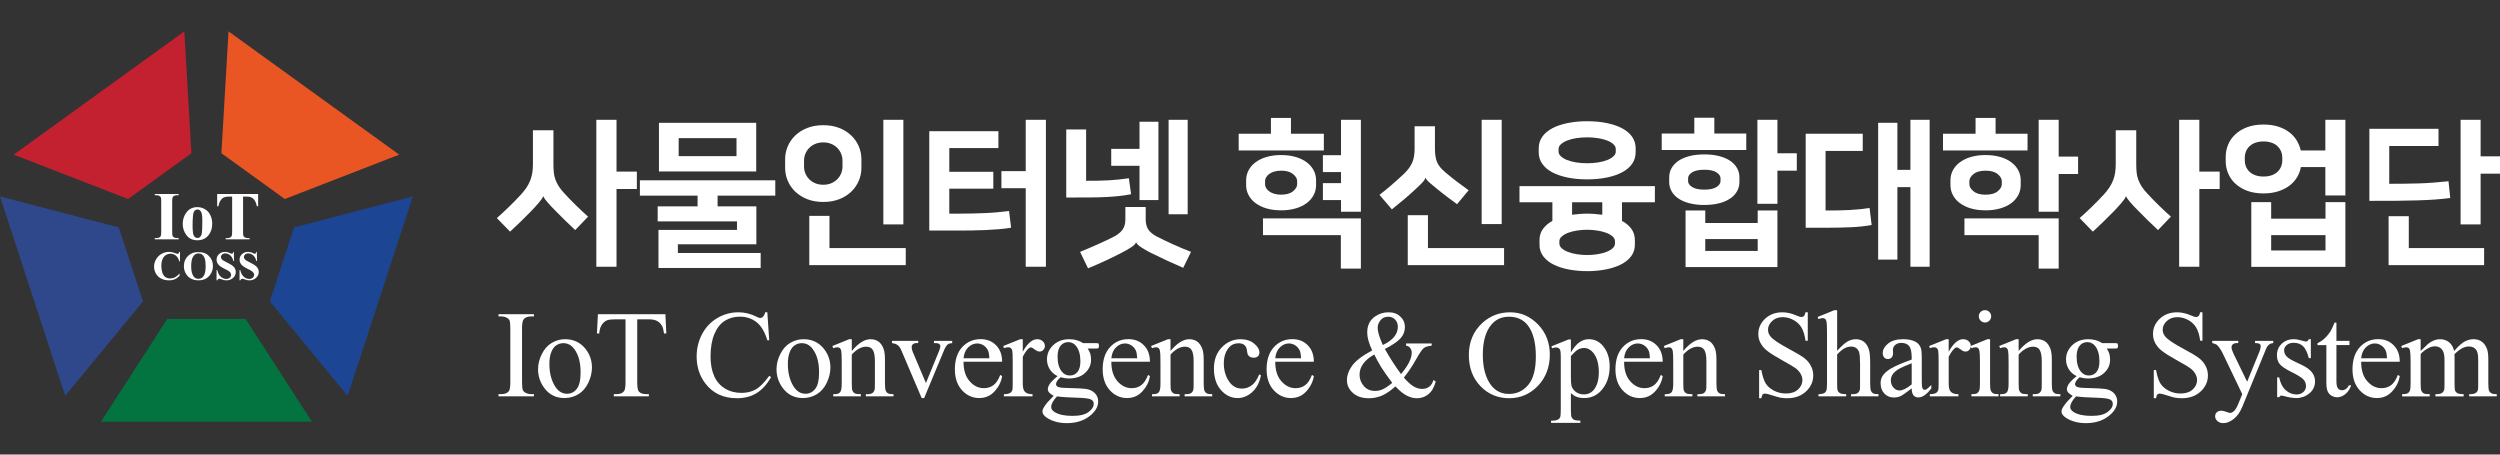 <svg width="330" height="60" viewBox="0 0 330 60" fill="none" xmlns="http://www.w3.org/2000/svg">
<rect x="0" y="0" width="330" height="60" fill="#333333" stroke="none"/>
<g clip-path="url(#clip0_743_2646)">
<path d="M70.478 52.023V52.32H65.802V52.023H66.189C66.64 52.023 66.968 51.893 67.172 51.632C67.3 51.461 67.364 51.05 67.364 50.4V43.391C67.364 42.842 67.329 42.479 67.259 42.302C67.191 42.155 67.075 42.034 66.93 41.959C66.704 41.834 66.448 41.768 66.189 41.768H65.803V41.472H70.48V41.768H70.084C69.638 41.768 69.314 41.899 69.111 42.16C68.976 42.331 68.909 42.741 68.909 43.392V50.4C68.909 50.95 68.944 51.313 69.015 51.488C69.084 51.638 69.203 51.759 69.351 51.832C69.582 51.96 69.826 52.023 70.084 52.023H70.478Z" fill="white"/>
<path d="M74.588 44.775C75.704 44.775 76.6 45.197 77.277 46.039C77.851 46.759 78.138 47.586 78.138 48.518C78.138 49.175 77.979 49.838 77.663 50.51C77.347 51.182 76.912 51.688 76.356 52.03C75.801 52.371 75.182 52.542 74.5 52.542C73.391 52.542 72.508 52.103 71.853 51.223C71.308 50.504 71.016 49.627 71.024 48.727C71.024 48.054 71.192 47.386 71.528 46.723C71.862 46.058 72.303 45.568 72.851 45.252C73.397 44.935 73.977 44.775 74.588 44.775ZM74.339 45.296C74.035 45.301 73.739 45.388 73.481 45.547C73.195 45.715 72.963 46.01 72.786 46.432C72.609 46.853 72.521 47.394 72.52 48.055C72.52 49.123 72.733 50.043 73.159 50.815C73.586 51.588 74.148 51.975 74.845 51.975C75.366 51.975 75.795 51.761 76.132 51.334C76.471 50.908 76.64 50.175 76.64 49.134C76.64 47.833 76.359 46.809 75.796 46.061C75.414 45.549 74.929 45.295 74.339 45.296Z" fill="white"/>
<path d="M87.833 41.472L87.954 44.015H87.649C87.59 43.567 87.509 43.248 87.407 43.056C87.259 42.767 87.028 42.529 86.742 42.371C86.465 42.225 86.102 42.151 85.652 42.151H84.114V50.439C84.114 51.105 84.186 51.521 84.331 51.687C84.534 51.911 84.848 52.023 85.273 52.022H85.651V52.319H81.025V52.022H81.41C81.872 52.022 82.199 51.884 82.392 51.607C82.51 51.436 82.569 51.047 82.569 50.439V42.151H81.258C80.748 42.151 80.385 42.189 80.17 42.264C79.893 42.364 79.654 42.558 79.454 42.847C79.255 43.135 79.137 43.523 79.101 44.014H78.795L78.924 41.471L87.833 41.472Z" fill="white"/>
<path d="M101.287 41.223L101.537 44.911H101.287C100.955 43.806 100.48 43.012 99.863 42.526C99.245 42.041 98.504 41.798 97.641 41.798C96.916 41.798 96.262 41.981 95.677 42.346C95.092 42.712 94.632 43.295 94.296 44.094C93.96 44.894 93.792 45.889 93.792 47.078C93.792 48.059 93.951 48.91 94.267 49.63C94.556 50.317 95.056 50.897 95.696 51.285C96.332 51.67 97.057 51.862 97.873 51.861C98.581 51.861 99.206 51.711 99.747 51.411C100.289 51.109 100.885 50.511 101.534 49.614L101.784 49.773C101.238 50.739 100.599 51.446 99.868 51.893C99.138 52.341 98.271 52.566 97.269 52.566C95.461 52.566 94.061 51.899 93.067 50.565C92.328 49.574 91.958 48.407 91.957 47.062C91.957 45.981 92.201 44.986 92.688 44.079C93.147 43.202 93.846 42.471 94.705 41.971C95.554 41.473 96.523 41.214 97.51 41.223C98.299 41.223 99.076 41.415 99.843 41.798C100.07 41.915 100.23 41.973 100.325 41.973C100.47 41.973 100.596 41.923 100.704 41.823C100.856 41.654 100.96 41.446 101.002 41.223H101.287Z" fill="white"/>
<path d="M106.065 44.775C107.181 44.775 108.077 45.197 108.752 46.039C109.327 46.759 109.614 47.586 109.613 48.518C109.613 49.175 109.455 49.838 109.139 50.51C108.823 51.182 108.387 51.688 107.832 52.03C107.278 52.371 106.659 52.542 105.977 52.542C104.868 52.542 103.985 52.103 103.33 51.223C102.784 50.504 102.492 49.627 102.499 48.727C102.499 48.054 102.667 47.386 103.003 46.723C103.339 46.058 103.78 45.568 104.327 45.252C104.874 44.935 105.453 44.775 106.065 44.775ZM105.816 45.296C105.512 45.301 105.216 45.388 104.958 45.547C104.671 45.715 104.439 46.01 104.261 46.432C104.085 46.853 103.997 47.394 103.997 48.055C103.997 49.123 104.21 50.043 104.636 50.815C105.062 51.588 105.624 51.975 106.322 51.975C106.842 51.975 107.271 51.761 107.609 51.334C107.948 50.908 108.117 50.175 108.117 49.134C108.117 47.833 107.836 46.809 107.273 46.061C106.891 45.549 106.405 45.295 105.816 45.296Z" fill="white"/>
<path d="M112.438 46.328C113.302 45.294 114.126 44.777 114.908 44.777C115.312 44.777 115.657 44.877 115.946 45.077C116.236 45.276 116.467 45.605 116.639 46.065C116.757 46.385 116.815 46.875 116.815 47.535V50.663C116.815 51.126 116.853 51.441 116.929 51.608C116.987 51.742 117.082 51.846 117.214 51.92C117.346 51.995 117.589 52.032 117.942 52.032V52.32H114.296V52.032H114.448C114.792 52.032 115.032 51.98 115.169 51.876C115.314 51.759 115.414 51.596 115.454 51.416C115.476 51.336 115.487 51.085 115.487 50.665V47.665C115.487 46.998 115.399 46.514 115.225 46.214C115.05 45.912 114.756 45.761 114.344 45.761C113.705 45.761 113.069 46.108 112.436 46.801V50.665C112.436 51.16 112.466 51.466 112.525 51.584C112.6 51.74 112.704 51.853 112.836 51.925C112.967 51.997 113.234 52.033 113.636 52.032V52.32H109.991V52.032H110.151C110.528 52.032 110.781 51.938 110.911 51.748C111.043 51.559 111.109 51.198 111.108 50.665V47.946C111.108 47.065 111.088 46.529 111.049 46.337C111.008 46.145 110.947 46.014 110.863 45.945C110.768 45.872 110.65 45.836 110.531 45.841C110.379 45.841 110.2 45.881 109.991 45.962L109.87 45.674L112.091 44.777H112.436V46.329L112.438 46.328Z" fill="white"/>
<path d="M117.741 44.991H121.208V45.287H120.983C120.773 45.287 120.614 45.338 120.504 45.439C120.448 45.491 120.405 45.555 120.376 45.625C120.348 45.696 120.336 45.772 120.34 45.848C120.34 46.034 120.396 46.255 120.509 46.511L122.223 50.56L123.945 46.359C124.068 46.061 124.13 45.834 124.129 45.68C124.131 45.613 124.109 45.548 124.066 45.496C124.01 45.418 123.93 45.361 123.839 45.332C123.748 45.303 123.563 45.288 123.284 45.288V44.992H125.69V45.288C125.411 45.31 125.218 45.366 125.111 45.456C124.922 45.616 124.753 45.883 124.604 46.257L121.988 52.544H121.659L119.026 46.361C118.909 46.073 118.796 45.866 118.69 45.741C118.574 45.611 118.435 45.504 118.279 45.425C118.188 45.377 118.008 45.332 117.739 45.29L117.741 44.991Z" fill="white"/>
<path d="M127.186 47.751C127.18 48.84 127.446 49.693 127.984 50.311C128.52 50.93 129.15 51.239 129.875 51.239C130.357 51.239 130.777 51.107 131.134 50.844C131.491 50.578 131.79 50.126 132.031 49.486L132.281 49.647C132.167 50.377 131.84 51.043 131.299 51.643C130.757 52.243 130.078 52.542 129.263 52.542C128.378 52.542 127.62 52.2 126.989 51.514C126.359 50.829 126.044 49.907 126.044 48.75C126.044 47.498 126.367 46.52 127.013 45.817C127.66 45.117 128.472 44.767 129.447 44.767C130.274 44.767 130.953 45.038 131.484 45.58C132.015 46.12 132.281 46.844 132.281 47.75L127.186 47.751ZM127.186 47.288H130.598C130.572 46.818 130.516 46.487 130.429 46.295C130.305 46.007 130.096 45.761 129.83 45.591C129.584 45.427 129.294 45.338 128.997 45.336C128.552 45.336 128.154 45.508 127.802 45.851C127.451 46.196 127.246 46.674 127.187 47.287L127.186 47.288Z" fill="white"/>
<path d="M135.006 44.775V46.423C135.624 45.325 136.257 44.775 136.906 44.775C137.201 44.775 137.445 44.865 137.638 45.043C137.728 45.12 137.8 45.215 137.85 45.322C137.9 45.428 137.927 45.544 137.928 45.662C137.93 45.859 137.855 46.049 137.717 46.191C137.654 46.26 137.577 46.314 137.492 46.352C137.406 46.389 137.313 46.407 137.22 46.407C137.027 46.407 136.821 46.314 136.587 46.131C136.354 45.946 136.181 45.854 136.067 45.854C135.971 45.854 135.866 45.907 135.754 46.014C135.512 46.233 135.263 46.593 135.006 47.095V50.606C135.006 51.012 135.057 51.319 135.159 51.526C135.24 51.682 135.37 51.808 135.529 51.886C135.706 51.983 135.96 52.031 136.293 52.031V52.319H132.518V52.031C132.894 52.031 133.173 51.972 133.355 51.856C133.497 51.759 133.598 51.613 133.637 51.447C133.664 51.356 133.678 51.097 133.678 50.671V47.83C133.678 46.977 133.66 46.469 133.625 46.306C133.605 46.169 133.537 46.042 133.432 45.95C133.332 45.873 133.209 45.834 133.083 45.837C132.917 45.837 132.729 45.878 132.519 45.959L132.438 45.671L134.668 44.775H135.006Z" fill="white"/>
<path d="M139.601 49.648C139.173 49.449 138.812 49.131 138.563 48.732C138.322 48.341 138.197 47.89 138.202 47.431C138.202 46.708 138.476 46.084 139.026 45.561C139.576 45.038 140.28 44.777 141.139 44.777C141.842 44.777 142.451 44.948 142.966 45.29H144.527C144.759 45.29 144.893 45.296 144.93 45.309C144.968 45.322 144.994 45.344 145.01 45.376C145.042 45.424 145.058 45.509 145.058 45.633C145.058 45.771 145.044 45.867 145.018 45.92C144.998 45.95 144.968 45.972 144.933 45.983C144.892 45.999 144.757 46.008 144.527 46.008H143.569C143.869 46.392 144.019 46.883 144.019 47.479C144.019 48.163 143.756 48.746 143.23 49.23C142.704 49.716 141.998 49.959 141.113 49.958C140.749 49.958 140.376 49.905 139.994 49.798C139.758 50.001 139.599 50.178 139.516 50.331C139.445 50.449 139.402 50.582 139.392 50.719C139.392 50.81 139.436 50.898 139.524 50.983C139.612 51.069 139.785 51.131 140.043 51.167C140.193 51.188 140.568 51.206 141.17 51.223C142.275 51.248 142.992 51.285 143.319 51.336C143.818 51.405 144.215 51.588 144.513 51.886C144.811 52.185 144.96 52.554 144.96 52.991C144.96 53.593 144.676 54.159 144.107 54.687C143.27 55.465 142.178 55.854 140.831 55.854C139.795 55.854 138.921 55.622 138.208 55.158C137.806 54.892 137.605 54.614 137.605 54.327C137.605 54.194 137.635 54.062 137.694 53.943C137.784 53.746 137.972 53.471 138.257 53.117C138.295 53.07 138.568 52.782 139.078 52.254C138.799 52.09 138.602 51.941 138.487 51.81C138.375 51.689 138.313 51.531 138.314 51.367C138.314 51.18 138.39 50.961 138.543 50.71C138.696 50.46 139.049 50.105 139.602 49.647L139.601 49.648ZM139.521 52.32C139.299 52.548 139.107 52.803 138.949 53.079C138.821 53.313 138.756 53.529 138.756 53.727C138.756 53.983 138.912 54.208 139.223 54.4C139.76 54.731 140.535 54.896 141.548 54.896C142.563 54.896 143.227 54.727 143.685 54.388C144.144 54.049 144.373 53.688 144.373 53.303C144.373 53.026 144.237 52.828 143.963 52.712C143.684 52.595 143.131 52.526 142.305 52.504C141.098 52.472 140.17 52.411 139.52 52.321L139.521 52.32ZM141.001 45.16C140.81 45.158 140.62 45.199 140.447 45.281C140.274 45.363 140.122 45.483 140.003 45.631C139.734 45.947 139.6 46.429 139.601 47.079C139.601 47.922 139.783 48.575 140.148 49.039C140.427 49.391 140.781 49.567 141.21 49.567C141.639 49.567 141.953 49.415 142.216 49.111C142.479 48.808 142.611 48.331 142.611 47.68C142.611 46.831 142.426 46.167 142.055 45.688C141.935 45.522 141.777 45.387 141.594 45.295C141.41 45.203 141.207 45.157 141.001 45.16Z" fill="white"/>
<path d="M146.698 47.751C146.692 48.84 146.958 49.693 147.495 50.311C148.032 50.93 148.662 51.239 149.385 51.239C149.869 51.239 150.289 51.107 150.646 50.844C151.003 50.578 151.302 50.126 151.542 49.486L151.792 49.647C151.679 50.377 151.352 51.043 150.81 51.643C150.269 52.243 149.59 52.542 148.774 52.542C147.889 52.542 147.132 52.2 146.501 51.514C145.871 50.829 145.556 49.907 145.555 48.75C145.555 47.498 145.878 46.52 146.525 45.817C147.171 45.117 147.983 44.767 148.959 44.767C149.785 44.767 150.464 45.038 150.995 45.58C151.526 46.12 151.792 46.844 151.792 47.75L146.698 47.751ZM146.698 47.288H150.11C150.083 46.818 150.027 46.487 149.941 46.295C149.816 46.007 149.607 45.762 149.341 45.591C149.095 45.427 148.806 45.338 148.509 45.336C148.063 45.336 147.665 45.508 147.314 45.851C146.962 46.196 146.757 46.674 146.699 47.287L146.698 47.288Z" fill="white"/>
<path d="M154.511 46.328C155.374 45.294 156.197 44.777 156.981 44.777C157.384 44.777 157.73 44.877 158.019 45.077C158.309 45.276 158.54 45.605 158.711 46.065C158.829 46.385 158.888 46.875 158.888 47.535V50.663C158.888 51.126 158.926 51.441 159.001 51.608C159.059 51.74 159.159 51.85 159.286 51.92C159.419 51.995 159.662 52.032 160.015 52.032V52.32H156.369V52.032H156.522C156.865 52.032 157.105 51.98 157.241 51.876C157.386 51.759 157.487 51.597 157.528 51.416C157.549 51.336 157.559 51.085 157.559 50.665V47.665C157.559 46.998 157.472 46.514 157.298 46.214C157.123 45.912 156.829 45.761 156.417 45.761C155.778 45.761 155.142 46.108 154.51 46.801V50.665C154.51 51.16 154.539 51.466 154.598 51.584C154.674 51.74 154.777 51.853 154.908 51.925C155.04 51.997 155.307 52.033 155.71 52.032V52.32H152.063V52.032H152.225C152.6 52.032 152.854 51.938 152.985 51.748C153.116 51.559 153.181 51.198 153.181 50.665V47.946C153.181 47.065 153.161 46.529 153.121 46.337C153.081 46.145 153.019 46.014 152.937 45.945C152.842 45.872 152.723 45.835 152.603 45.841C152.417 45.848 152.234 45.889 152.063 45.962L151.942 45.674L154.165 44.777H154.51V46.329L154.511 46.328Z" fill="white"/>
<path d="M166.452 49.535C166.253 50.5 165.864 51.243 165.285 51.763C164.706 52.284 164.065 52.544 163.362 52.544C162.526 52.544 161.796 52.195 161.174 51.497C160.552 50.797 160.24 49.853 160.24 48.665C160.24 47.475 160.584 46.576 161.274 45.856C161.963 45.137 162.791 44.777 163.757 44.777C164.481 44.777 165.076 44.967 165.543 45.349C166.01 45.73 166.243 46.126 166.243 46.537C166.246 46.628 166.231 46.719 166.197 46.803C166.163 46.888 166.112 46.965 166.046 47.029C165.915 47.154 165.731 47.216 165.495 47.216C165.178 47.216 164.94 47.115 164.779 46.912C164.687 46.8 164.626 46.586 164.598 46.272C164.568 45.956 164.46 45.717 164.273 45.552C164.084 45.392 163.824 45.312 163.491 45.311C162.954 45.311 162.522 45.509 162.195 45.904C161.761 46.426 161.544 47.117 161.544 47.975C161.544 48.835 161.759 49.622 162.191 50.291C162.623 50.961 163.206 51.295 163.942 51.295C164.468 51.295 164.939 51.116 165.358 50.758C165.653 50.512 165.94 50.068 166.219 49.423L166.452 49.535Z" fill="white"/>
<path d="M168.334 47.751C168.328 48.84 168.593 49.693 169.13 50.311C169.667 50.93 170.298 51.239 171.021 51.239C171.504 51.239 171.924 51.107 172.282 50.844C172.638 50.578 172.937 50.126 173.178 49.486L173.427 49.647C173.315 50.377 172.987 51.043 172.445 51.643C171.904 52.243 171.226 52.542 170.41 52.542C169.525 52.542 168.767 52.2 168.137 51.514C167.507 50.829 167.191 49.907 167.19 48.75C167.19 47.498 167.514 46.52 168.161 45.817C168.807 45.117 169.619 44.767 170.595 44.767C171.421 44.767 172.1 45.038 172.631 45.58C173.162 46.12 173.427 46.844 173.427 47.75L168.334 47.751ZM168.334 47.288H171.746C171.719 46.818 171.663 46.487 171.577 46.295C171.452 46.007 171.244 45.762 170.978 45.591C170.732 45.427 170.442 45.338 170.145 45.336C169.699 45.336 169.301 45.508 168.95 45.851C168.598 46.196 168.393 46.674 168.335 47.287L168.334 47.288Z" fill="white"/>
<path d="M185.601 45.336H188.981V45.631C188.515 45.669 188.17 45.772 187.948 45.939C187.724 46.108 187.377 46.616 186.905 47.464C186.443 48.3 185.91 49.095 185.312 49.841C185.79 50.395 186.217 50.782 186.593 51.004C186.968 51.225 187.346 51.336 187.727 51.336C188.108 51.336 188.412 51.236 188.669 51.035C188.927 50.835 189.109 50.541 189.216 50.152L189.514 50.367C189.315 51.12 188.996 51.674 188.556 52.031C188.125 52.386 187.579 52.577 187.019 52.569C186.578 52.569 186.132 52.45 185.679 52.213C185.225 51.976 184.73 51.575 184.195 51.009C183.53 51.596 182.93 52.002 182.395 52.229C181.862 52.454 181.292 52.567 180.686 52.568C179.801 52.568 179.098 52.334 178.577 51.865C178.056 51.396 177.796 50.836 177.797 50.185C177.797 49.534 178.03 48.896 178.496 48.252C178.963 47.61 179.84 46.945 181.128 46.257C180.919 45.817 180.746 45.361 180.613 44.892C180.524 44.559 180.478 44.217 180.475 43.873C180.475 42.961 180.814 42.265 181.49 41.783C182.013 41.413 182.642 41.217 183.285 41.224C183.956 41.224 184.443 41.412 184.846 41.787C185.249 42.164 185.45 42.627 185.449 43.176C185.449 43.726 185.254 44.238 184.866 44.664C184.477 45.092 183.788 45.559 182.801 46.066C183.444 47.211 184.156 48.317 184.934 49.377C185.878 48.256 186.351 47.312 186.351 46.545C186.352 46.304 186.266 46.071 186.109 45.888C186.046 45.813 185.968 45.752 185.881 45.709C185.794 45.664 185.698 45.638 185.601 45.631V45.336ZM183.774 50.544C183.066 49.584 182.575 48.883 182.302 48.44C181.977 47.904 181.676 47.353 181.401 46.791C180.756 47.16 180.272 47.565 179.949 48.008C179.632 48.422 179.461 48.927 179.462 49.447C179.462 50.018 179.647 50.52 180.017 50.952C180.387 51.385 180.886 51.601 181.514 51.601C181.852 51.601 182.178 51.534 182.491 51.401C182.804 51.267 183.233 50.982 183.775 50.545L183.774 50.544ZM182.526 45.545C183.192 45.23 183.689 44.873 184.019 44.473C184.349 44.073 184.514 43.627 184.514 43.137C184.514 42.753 184.395 42.436 184.157 42.184C184.044 42.063 183.906 41.967 183.753 41.902C183.599 41.837 183.434 41.806 183.267 41.809C182.801 41.809 182.449 41.969 182.21 42.291C181.971 42.614 181.852 42.93 181.852 43.24C181.852 43.501 181.898 43.792 181.989 44.115C182.08 44.438 182.26 44.914 182.529 45.544L182.526 45.545Z" fill="white"/>
<path d="M199.336 41.223C200.753 41.223 201.98 41.757 203.018 42.826C204.056 43.895 204.576 45.23 204.576 46.829C204.576 48.429 204.053 49.844 203.006 50.932C201.96 52.021 200.694 52.565 199.207 52.566C197.721 52.566 196.443 52.036 195.421 50.974C194.398 49.913 193.887 48.54 193.887 46.854C193.887 45.169 194.478 43.727 195.658 42.639C196.682 41.695 197.908 41.223 199.336 41.223ZM199.183 41.807C198.207 41.807 197.423 42.167 196.833 42.886C196.098 43.782 195.731 45.094 195.731 46.822C195.731 48.551 196.11 49.957 196.873 50.91C197.458 51.636 198.23 51.998 199.191 51.998C200.216 51.998 201.062 51.601 201.73 50.807C202.398 50.013 202.732 48.759 202.732 47.047C202.732 45.191 202.364 43.807 201.629 42.895C201.039 42.17 200.223 41.807 199.182 41.807H199.183Z" fill="white"/>
<path d="M204.783 45.719L207.051 44.806H207.358V46.52C207.738 45.873 208.121 45.421 208.505 45.162C208.888 44.904 209.292 44.774 209.716 44.774C210.456 44.774 211.073 45.062 211.567 45.638C212.173 46.341 212.477 47.259 212.477 48.39C212.477 49.654 212.111 50.699 211.381 51.525C211.103 51.85 210.755 52.111 210.362 52.286C209.97 52.462 209.543 52.549 209.112 52.54C208.761 52.55 208.412 52.493 208.083 52.373C207.867 52.293 207.625 52.133 207.358 51.894V54.125C207.358 54.626 207.389 54.944 207.451 55.081C207.518 55.222 207.631 55.336 207.772 55.405C207.925 55.485 208.202 55.525 208.606 55.525V55.822H204.742V55.525H204.944C205.238 55.531 205.49 55.475 205.699 55.357C205.808 55.291 205.891 55.191 205.937 55.073C205.993 54.943 206.022 54.611 206.022 54.078V47.15C206.022 46.675 206.001 46.373 205.959 46.247C205.924 46.131 205.852 46.03 205.753 45.959C205.639 45.889 205.505 45.855 205.371 45.861C205.242 45.861 205.078 45.899 204.88 45.974L204.783 45.719ZM207.358 46.991V49.727C207.358 50.319 207.382 50.708 207.431 50.894C207.506 51.203 207.689 51.475 207.982 51.711C208.274 51.944 208.643 52.061 209.088 52.061C209.625 52.061 210.06 51.853 210.393 51.438C210.827 50.894 211.045 50.129 211.045 49.143C211.045 48.023 210.798 47.162 210.305 46.559C209.961 46.142 209.553 45.934 209.081 45.935C208.823 45.935 208.568 45.999 208.317 46.127C208.124 46.223 207.804 46.511 207.359 46.99L207.358 46.991Z" fill="white"/>
<path d="M214.383 47.751C214.377 48.84 214.642 49.693 215.179 50.311C215.716 50.93 216.346 51.239 217.07 51.239C217.553 51.239 217.973 51.107 218.329 50.844C218.686 50.578 218.985 50.126 219.227 49.486L219.476 49.647C219.364 50.377 219.036 51.043 218.494 51.643C217.953 52.243 217.275 52.542 216.459 52.542C215.574 52.542 214.816 52.2 214.185 51.514C213.554 50.829 213.239 49.907 213.239 48.75C213.239 47.498 213.562 46.52 214.209 45.817C214.856 45.117 215.667 44.767 216.644 44.767C217.47 44.767 218.148 45.038 218.68 45.58C219.211 46.12 219.476 46.844 219.476 47.75L214.383 47.751ZM214.383 47.288H217.795C217.768 46.818 217.711 46.487 217.626 46.295C217.5 46.007 217.292 45.762 217.026 45.591C216.779 45.427 216.49 45.338 216.193 45.336C215.747 45.336 215.349 45.508 214.999 45.851C214.648 46.196 214.442 46.675 214.383 47.288Z" fill="white"/>
<path d="M222.195 46.328C223.059 45.294 223.883 44.777 224.665 44.777C225.068 44.777 225.414 44.877 225.704 45.077C225.993 45.276 226.224 45.605 226.396 46.065C226.513 46.385 226.572 46.875 226.572 47.535V50.663C226.572 51.126 226.61 51.441 226.686 51.608C226.743 51.74 226.844 51.85 226.971 51.92C227.103 51.995 227.345 52.032 227.699 52.032V52.32H224.053V52.032H224.206C224.549 52.032 224.789 51.98 224.926 51.876C225.071 51.759 225.172 51.597 225.212 51.416C225.233 51.336 225.244 51.085 225.244 50.665V47.665C225.244 46.998 225.156 46.514 224.982 46.214C224.808 45.912 224.514 45.761 224.1 45.761C223.462 45.761 222.827 46.108 222.195 46.801V50.665C222.195 51.16 222.224 51.466 222.283 51.584C222.348 51.727 222.456 51.846 222.593 51.925C222.724 51.997 222.991 52.033 223.393 52.032V52.32H219.748V52.032H219.908C220.285 52.032 220.538 51.938 220.668 51.748C220.8 51.559 220.866 51.198 220.866 50.665V47.946C220.866 47.065 220.846 46.529 220.806 46.337C220.765 46.145 220.703 46.014 220.62 45.945C220.525 45.872 220.407 45.836 220.287 45.841C220.102 45.848 219.919 45.889 219.748 45.962L219.627 45.674L221.848 44.777H222.195V46.328Z" fill="white"/>
<path d="M238.626 41.223V44.975H238.328C238.231 44.257 238.058 43.683 237.809 43.255C237.555 42.825 237.185 42.473 236.741 42.24C236.279 41.989 235.802 41.864 235.309 41.864C234.75 41.864 234.289 42.034 233.925 42.372C233.56 42.711 233.377 43.096 233.377 43.528C233.377 43.858 233.492 44.16 233.722 44.431C234.055 44.832 234.847 45.365 236.097 46.031C237.116 46.575 237.813 46.992 238.186 47.282C238.559 47.574 238.846 47.917 239.047 48.31C239.248 48.706 239.349 49.12 239.349 49.551C239.349 50.372 239.029 51.08 238.387 51.676C237.745 52.269 236.921 52.566 235.913 52.566C235.614 52.568 235.314 52.544 235.019 52.494C234.852 52.467 234.508 52.37 233.986 52.202C233.462 52.035 233.131 51.95 232.991 51.95C232.933 51.946 232.874 51.955 232.819 51.976C232.765 51.997 232.715 52.029 232.674 52.07C232.596 52.151 232.539 52.316 232.501 52.566H232.203V48.847H232.501C232.64 49.625 232.828 50.208 233.064 50.595C233.3 50.983 233.661 51.304 234.147 51.558C234.633 51.816 235.165 51.944 235.744 51.943C236.416 51.943 236.945 51.767 237.334 51.415C237.723 51.063 237.917 50.647 237.917 50.167C237.917 49.9 237.843 49.631 237.695 49.359C237.524 49.059 237.289 48.799 237.007 48.598C236.797 48.438 236.226 48.098 235.293 47.579C234.36 47.059 233.696 46.645 233.301 46.335C232.935 46.058 232.63 45.709 232.404 45.311C232.199 44.932 232.094 44.508 232.099 44.079C232.099 43.3 232.399 42.63 233 42.067C233.601 41.504 234.365 41.223 235.293 41.224C235.873 41.224 236.487 41.365 237.136 41.648C237.437 41.781 237.649 41.848 237.771 41.848C237.897 41.853 238.02 41.808 238.113 41.723C238.202 41.64 238.273 41.473 238.326 41.223H238.626Z" fill="white"/>
<path d="M242.503 40.943V46.303C243.1 45.653 243.572 45.235 243.92 45.051C244.268 44.867 244.616 44.775 244.966 44.776C245.384 44.776 245.744 44.89 246.044 45.118C246.344 45.347 246.566 45.707 246.712 46.199C246.813 46.54 246.864 47.164 246.864 48.071V50.663C246.864 51.126 246.902 51.443 246.978 51.613C247.032 51.742 247.128 51.849 247.251 51.917C247.38 51.992 247.616 52.03 247.96 52.03V52.318H244.337V52.03H244.506C244.85 52.03 245.089 51.978 245.223 51.875C245.365 51.756 245.464 51.594 245.504 51.414C245.521 51.33 245.529 51.079 245.528 50.664V48.072C245.528 47.271 245.487 46.746 245.403 46.496C245.337 46.27 245.197 46.072 245.005 45.933C244.81 45.804 244.579 45.739 244.345 45.745C244.059 45.752 243.778 45.822 243.524 45.952C243.238 46.09 242.897 46.37 242.502 46.792V50.663C242.502 51.164 242.53 51.476 242.586 51.6C242.642 51.722 242.747 51.825 242.9 51.907C243.053 51.99 243.317 52.031 243.693 52.031V52.319H240.039V52.031C240.366 52.031 240.624 51.981 240.811 51.88C240.931 51.812 241.022 51.704 241.068 51.576C241.134 51.426 241.166 51.121 241.166 50.663V44.032C241.166 43.193 241.146 42.679 241.106 42.488C241.066 42.296 241.004 42.165 240.921 42.095C240.826 42.022 240.707 41.985 240.587 41.991C240.474 41.991 240.292 42.034 240.04 42.119L239.928 41.839L242.132 40.943H242.503Z" fill="white"/>
<path d="M252.344 51.263C251.588 51.843 251.113 52.179 250.92 52.27C250.631 52.404 250.314 52.473 249.995 52.47C249.485 52.469 249.065 52.296 248.736 51.95C248.405 51.603 248.24 51.147 248.24 50.581C248.24 50.224 248.32 49.915 248.481 49.653C248.701 49.29 249.084 48.949 249.628 48.63C250.173 48.309 251.078 47.92 252.344 47.461V47.173C252.344 46.443 252.228 45.941 251.994 45.669C251.76 45.397 251.421 45.261 250.977 45.261C250.639 45.261 250.37 45.352 250.171 45.533C249.968 45.715 249.866 45.922 249.866 46.157L249.881 46.619C249.881 46.865 249.819 47.055 249.694 47.188C249.63 47.255 249.553 47.308 249.468 47.342C249.382 47.377 249.29 47.393 249.198 47.389C249.107 47.392 249.016 47.375 248.931 47.339C248.847 47.303 248.772 47.249 248.712 47.181C248.586 47.042 248.523 46.852 248.523 46.612C248.523 46.153 248.759 45.732 249.231 45.348C249.703 44.965 250.366 44.773 251.219 44.773C251.873 44.773 252.409 44.882 252.827 45.101C253.144 45.266 253.378 45.524 253.528 45.876C253.625 46.106 253.673 46.576 253.673 47.285V49.773C253.673 50.472 253.686 50.9 253.713 51.056C253.739 51.214 253.783 51.32 253.846 51.373C253.904 51.425 253.98 51.454 254.059 51.453C254.137 51.454 254.215 51.435 254.284 51.398C254.396 51.328 254.613 51.133 254.936 50.814V51.262C254.335 52.062 253.761 52.462 253.214 52.461C253.096 52.466 252.977 52.444 252.869 52.397C252.76 52.35 252.663 52.278 252.586 52.189C252.431 52.008 252.35 51.698 252.344 51.26V51.263ZM252.344 50.742V47.95C251.534 48.27 251.011 48.496 250.775 48.63C250.352 48.865 250.049 49.11 249.866 49.366C249.688 49.611 249.592 49.904 249.593 50.206C249.593 50.589 249.708 50.908 249.938 51.161C250.169 51.415 250.435 51.542 250.735 51.542C251.142 51.542 251.679 51.276 252.344 50.742Z" fill="white"/>
<path d="M257.228 44.775V46.423C257.845 45.325 258.478 44.775 259.126 44.775C259.421 44.775 259.665 44.865 259.859 45.043C259.949 45.12 260.021 45.215 260.071 45.322C260.121 45.428 260.148 45.544 260.149 45.662C260.152 45.859 260.076 46.049 259.939 46.191C259.876 46.26 259.799 46.315 259.713 46.352C259.627 46.389 259.534 46.407 259.44 46.407C259.247 46.407 259.042 46.314 258.807 46.131C258.575 45.946 258.402 45.854 258.288 45.854C258.192 45.854 258.088 45.907 257.976 46.014C257.734 46.233 257.484 46.593 257.227 47.095V50.606C257.227 51.012 257.278 51.319 257.379 51.526C257.462 51.681 257.591 51.807 257.75 51.886C257.927 51.983 258.182 52.031 258.515 52.031V52.319H254.74V52.031C255.115 52.031 255.394 51.972 255.577 51.856C255.718 51.759 255.819 51.613 255.858 51.447C255.885 51.356 255.898 51.097 255.898 50.671V47.83C255.898 46.977 255.881 46.469 255.847 46.306C255.826 46.169 255.758 46.043 255.654 45.95C255.554 45.873 255.43 45.833 255.303 45.837C255.138 45.837 254.95 45.878 254.741 45.959L254.659 45.671L256.889 44.775H257.228Z" fill="white"/>
<path d="M262.69 44.775V50.662C262.69 51.121 262.724 51.427 262.791 51.579C262.85 51.722 262.955 51.841 263.089 51.918C263.221 51.993 263.461 52.031 263.808 52.031V52.319H260.227V52.031C260.587 52.031 260.829 51.996 260.952 51.927C261.085 51.847 261.188 51.726 261.246 51.583C261.319 51.423 261.355 51.116 261.354 50.662V47.84C261.354 47.045 261.33 46.531 261.281 46.297C261.243 46.126 261.185 46.007 261.105 45.94C261.01 45.87 260.894 45.834 260.776 45.84C260.625 45.84 260.443 45.88 260.227 45.96L260.115 45.672L262.336 44.775H262.69ZM262.022 40.943C262.248 40.943 262.439 41.022 262.597 41.18C262.673 41.255 262.734 41.343 262.775 41.441C262.816 41.539 262.836 41.645 262.835 41.751C262.835 41.976 262.756 42.168 262.597 42.326C262.524 42.405 262.435 42.467 262.336 42.508C262.237 42.55 262.13 42.57 262.022 42.568C261.914 42.569 261.807 42.549 261.707 42.508C261.607 42.467 261.517 42.405 261.443 42.327C261.365 42.253 261.303 42.163 261.262 42.064C261.22 41.965 261.199 41.859 261.201 41.752C261.201 41.527 261.28 41.336 261.439 41.179C261.515 41.102 261.606 41.041 261.706 41.001C261.806 40.96 261.914 40.94 262.022 40.943Z" fill="white"/>
<path d="M266.463 46.328C267.326 45.294 268.15 44.777 268.934 44.777C269.336 44.777 269.681 44.877 269.971 45.077C270.261 45.276 270.492 45.605 270.663 46.065C270.782 46.385 270.841 46.875 270.841 47.535V50.663C270.841 51.126 270.878 51.441 270.953 51.608C271.012 51.742 271.107 51.846 271.239 51.92C271.371 51.995 271.613 52.032 271.967 52.032V52.32H268.321V52.032H268.474C268.818 52.032 269.058 51.98 269.195 51.876C269.339 51.759 269.44 51.596 269.48 51.416C269.502 51.336 269.513 51.085 269.513 50.665V47.665C269.513 46.998 269.425 46.514 269.25 46.214C269.075 45.912 268.781 45.761 268.369 45.761C267.731 45.761 267.095 46.108 266.462 46.801V50.665C266.462 51.16 266.492 51.466 266.552 51.584C266.616 51.727 266.724 51.846 266.86 51.925C266.993 51.997 267.26 52.033 267.662 52.032V52.32H264.016V52.032H264.177C264.553 52.032 264.806 51.938 264.937 51.748C265.069 51.559 265.134 51.198 265.134 50.665V47.946C265.134 47.065 265.114 46.529 265.074 46.337C265.034 46.145 264.972 46.014 264.889 45.945C264.794 45.872 264.675 45.835 264.555 45.841C264.405 45.841 264.226 45.881 264.016 45.962L263.895 45.674L266.117 44.777H266.462V46.329L266.463 46.328Z" fill="white"/>
<path d="M274.115 49.648C273.686 49.449 273.326 49.131 273.077 48.732C272.836 48.341 272.71 47.89 272.715 47.431C272.715 46.708 272.991 46.084 273.541 45.561C274.09 45.038 274.794 44.777 275.654 44.777C276.356 44.777 276.965 44.948 277.48 45.29H279.042C279.272 45.29 279.406 45.296 279.444 45.309C279.482 45.322 279.509 45.344 279.525 45.376C279.556 45.424 279.572 45.509 279.572 45.633C279.578 45.73 279.564 45.828 279.532 45.92C279.512 45.95 279.482 45.972 279.448 45.983C279.407 45.999 279.272 46.008 279.041 46.008H278.083C278.383 46.392 278.533 46.883 278.533 47.479C278.533 48.163 278.27 48.746 277.743 49.23C277.218 49.716 276.513 49.959 275.627 49.958C275.262 49.958 274.89 49.905 274.509 49.798C274.272 50.001 274.112 50.178 274.03 50.331C273.958 50.449 273.916 50.582 273.905 50.719C273.905 50.81 273.949 50.898 274.038 50.983C274.127 51.069 274.3 51.131 274.557 51.167C274.707 51.188 275.083 51.206 275.684 51.223C276.789 51.248 277.505 51.285 277.833 51.336C278.331 51.405 278.73 51.588 279.028 51.886C279.325 52.185 279.474 52.554 279.474 52.991C279.474 53.593 279.19 54.159 278.621 54.687C277.784 55.465 276.692 55.854 275.346 55.854C274.31 55.854 273.436 55.622 272.723 55.158C272.32 54.892 272.118 54.614 272.119 54.327C272.119 54.194 272.149 54.062 272.207 53.943C272.3 53.746 272.488 53.471 272.771 53.117C272.809 53.07 273.083 52.782 273.593 52.254C273.314 52.09 273.117 51.941 273.001 51.81C272.89 51.689 272.828 51.531 272.829 51.367C272.829 51.18 272.905 50.961 273.058 50.71C273.211 50.46 273.564 50.105 274.116 49.647L274.115 49.648ZM274.035 52.32C273.783 52.592 273.593 52.845 273.464 53.079C273.336 53.314 273.271 53.53 273.271 53.727C273.271 53.983 273.427 54.208 273.738 54.4C274.273 54.731 275.048 54.896 276.063 54.896C277.077 54.896 277.741 54.727 278.2 54.388C278.658 54.049 278.887 53.688 278.888 53.303C278.888 53.026 278.751 52.828 278.477 52.712C278.198 52.595 277.646 52.526 276.82 52.504C275.612 52.472 274.683 52.411 274.034 52.321L274.035 52.32ZM275.515 45.16C275.324 45.158 275.134 45.2 274.962 45.281C274.789 45.363 274.637 45.483 274.518 45.631C274.249 45.947 274.115 46.429 274.115 47.079C274.115 47.922 274.297 48.575 274.663 49.039C274.942 49.391 275.296 49.567 275.724 49.567C276.153 49.567 276.468 49.415 276.73 49.111C276.993 48.808 277.125 48.331 277.125 47.68C277.125 46.831 276.939 46.167 276.569 45.688C276.449 45.522 276.291 45.387 276.107 45.295C275.924 45.203 275.72 45.157 275.515 45.16Z" fill="white"/>
<path d="M290.723 41.223V44.975H290.426C290.329 44.257 290.156 43.683 289.906 43.255C289.653 42.825 289.283 42.473 288.839 42.24C288.377 41.989 287.899 41.864 287.407 41.864C286.848 41.864 286.387 42.034 286.023 42.372C285.657 42.711 285.475 43.096 285.475 43.528C285.475 43.858 285.59 44.16 285.821 44.431C286.153 44.832 286.944 45.365 288.195 46.031C289.214 46.575 289.91 46.992 290.283 47.282C290.656 47.574 290.943 47.917 291.144 48.31C291.346 48.706 291.447 49.12 291.447 49.551C291.447 50.372 291.126 51.08 290.485 51.676C289.843 52.269 289.018 52.566 288.011 52.566C287.711 52.568 287.412 52.544 287.117 52.494C286.95 52.467 286.605 52.37 286.083 52.202C285.56 52.035 285.228 51.95 285.089 51.95C285.03 51.946 284.972 51.955 284.917 51.976C284.862 51.997 284.813 52.029 284.771 52.07C284.694 52.151 284.636 52.316 284.599 52.566H284.301V48.847H284.599C284.738 49.625 284.926 50.208 285.162 50.595C285.397 50.983 285.758 51.304 286.245 51.558C286.73 51.816 287.263 51.944 287.842 51.943C288.512 51.943 289.042 51.767 289.431 51.415C289.82 51.063 290.015 50.647 290.015 50.167C290.015 49.9 289.941 49.631 289.793 49.359C289.622 49.059 289.387 48.799 289.105 48.598C288.896 48.438 288.324 48.098 287.391 47.579C286.457 47.059 285.793 46.645 285.399 46.335C285.033 46.058 284.728 45.709 284.501 45.311C284.297 44.932 284.192 44.508 284.196 44.079C284.196 43.3 284.497 42.63 285.098 42.067C285.698 41.504 286.462 41.223 287.391 41.224C287.97 41.224 288.585 41.365 289.233 41.648C289.535 41.781 289.747 41.848 289.869 41.848C289.995 41.853 290.117 41.808 290.21 41.723C290.299 41.64 290.37 41.473 290.423 41.223H290.723Z" fill="white"/>
<path d="M292.018 44.992H295.454V45.287H295.285C295.044 45.287 294.863 45.339 294.742 45.444C294.685 45.491 294.639 45.55 294.608 45.617C294.576 45.684 294.561 45.758 294.561 45.831C294.561 46.04 294.65 46.328 294.827 46.694L296.622 50.391L298.272 46.343C298.363 46.124 298.409 45.907 298.41 45.694C298.413 45.618 298.393 45.542 298.353 45.477C298.301 45.413 298.231 45.364 298.152 45.339C298.061 45.303 297.9 45.286 297.67 45.286V44.991H300.068V45.286C299.908 45.296 299.752 45.34 299.61 45.415C299.502 45.477 299.384 45.597 299.257 45.775C299.209 45.85 299.117 46.055 298.982 46.391L295.981 53.702C295.691 54.411 295.311 54.947 294.842 55.31C294.373 55.672 293.92 55.854 293.485 55.854C293.199 55.864 292.921 55.766 292.705 55.581C292.5 55.4 292.398 55.193 292.398 54.958C292.398 54.724 292.473 54.554 292.619 54.418C292.767 54.283 292.969 54.215 293.226 54.214C293.403 54.214 293.644 54.273 293.951 54.39C294.165 54.47 294.3 54.51 294.353 54.51C294.514 54.51 294.69 54.428 294.881 54.263C295.072 54.096 295.264 53.776 295.456 53.302L295.979 52.03L293.331 46.502C293.219 46.287 293.09 46.081 292.945 45.886C292.853 45.747 292.741 45.621 292.615 45.511C292.492 45.425 292.293 45.35 292.02 45.286V44.991L292.018 44.992Z" fill="white"/>
<path d="M305.03 44.775V47.271H304.764C304.56 46.487 304.299 45.954 303.978 45.671C303.659 45.388 303.253 45.247 302.76 45.247C302.384 45.247 302.081 45.346 301.851 45.544C301.62 45.741 301.504 45.96 301.504 46.2C301.504 46.499 301.59 46.754 301.763 46.967C301.928 47.185 302.266 47.418 302.776 47.664L303.951 48.232C305.04 48.76 305.584 49.456 305.584 50.32C305.584 50.986 305.331 51.523 304.824 51.931C304.347 52.328 303.744 52.545 303.121 52.544C302.598 52.531 302.078 52.45 301.576 52.302C301.436 52.255 301.29 52.228 301.142 52.222C301.018 52.222 300.921 52.291 300.852 52.43H300.586V49.814H300.852C301.003 50.561 301.29 51.124 301.713 51.503C302.137 51.881 302.612 52.07 303.138 52.07C303.507 52.07 303.809 51.962 304.043 51.746C304.154 51.648 304.243 51.528 304.303 51.394C304.363 51.259 304.393 51.114 304.392 50.966C304.395 50.793 304.362 50.621 304.295 50.462C304.228 50.302 304.129 50.158 304.002 50.038C303.742 49.788 303.223 49.471 302.444 49.087C301.667 48.702 301.157 48.355 300.915 48.047C300.674 47.742 300.554 47.359 300.554 46.896C300.554 46.293 300.762 45.788 301.178 45.382C301.593 44.978 302.13 44.775 302.79 44.775C303.08 44.775 303.431 44.837 303.844 44.959C304.118 45.039 304.301 45.079 304.392 45.079C304.463 45.084 304.534 45.064 304.592 45.023C304.665 44.953 304.722 44.868 304.761 44.775H305.03Z" fill="white"/>
<path d="M308.408 42.584V44.991H310.129V45.551H308.408V50.305C308.408 50.78 308.476 51.1 308.613 51.266C308.676 51.344 308.756 51.408 308.847 51.451C308.939 51.494 309.039 51.515 309.14 51.513C309.316 51.513 309.488 51.459 309.656 51.349C309.83 51.23 309.965 51.061 310.042 50.865H310.356C310.168 51.388 309.902 51.781 309.558 52.045C309.216 52.31 308.862 52.442 308.497 52.441C308.25 52.441 308.008 52.373 307.772 52.237C307.54 52.104 307.356 51.899 307.249 51.655C307.137 51.401 307.08 51.01 307.08 50.483V45.554H305.913V45.291C306.208 45.173 306.51 44.974 306.818 44.694C307.127 44.414 307.402 44.082 307.644 43.699C307.766 43.496 307.938 43.125 308.159 42.587H308.409L308.408 42.584Z" fill="white"/>
<path d="M311.674 47.751C311.668 48.84 311.934 49.693 312.47 50.311C313.007 50.93 313.637 51.239 314.361 51.239C314.844 51.239 315.264 51.107 315.621 50.844C315.978 50.578 316.276 50.126 316.518 49.486L316.767 49.647C316.655 50.377 316.327 51.043 315.785 51.643C315.244 52.243 314.566 52.542 313.75 52.542C312.865 52.542 312.107 52.2 311.477 51.514C310.846 50.829 310.53 49.907 310.53 48.75C310.53 47.498 310.854 46.52 311.501 45.817C312.147 45.117 312.958 44.767 313.935 44.767C314.761 44.767 315.439 45.038 315.971 45.58C316.502 46.12 316.767 46.844 316.767 47.75L311.674 47.751ZM311.674 47.288H315.086C315.058 46.818 315.002 46.487 314.917 46.295C314.791 46.007 314.583 45.762 314.317 45.591C314.07 45.427 313.781 45.338 313.484 45.336C313.038 45.336 312.64 45.508 312.29 45.851C311.939 46.196 311.733 46.675 311.674 47.288Z" fill="white"/>
<path d="M319.526 46.337C320.063 45.803 320.38 45.496 320.477 45.416C320.718 45.213 320.978 45.056 321.258 44.944C321.537 44.832 321.813 44.776 322.086 44.777C322.549 44.777 322.946 44.91 323.278 45.177C323.61 45.444 323.833 45.83 323.946 46.337C324.499 45.697 324.965 45.277 325.346 45.076C325.727 44.876 326.118 44.775 326.521 44.775C326.924 44.775 327.261 44.876 327.563 45.076C327.866 45.276 328.106 45.603 328.283 46.056C328.401 46.365 328.459 46.85 328.459 47.511V50.664C328.459 51.122 328.495 51.437 328.565 51.608C328.63 51.737 328.734 51.842 328.863 51.908C329.007 51.99 329.243 52.031 329.571 52.032V52.32H325.932V52.032H326.086C326.403 52.032 326.649 51.971 326.826 51.848C326.959 51.746 327.053 51.602 327.092 51.439C327.113 51.349 327.123 51.091 327.123 50.664V47.511C327.123 46.914 327.051 46.493 326.905 46.248C326.697 45.906 326.362 45.735 325.899 45.735C325.615 45.735 325.33 45.806 325.042 45.947C324.756 46.089 324.409 46.352 324.001 46.736L323.985 46.824L324.001 47.168V50.664C324.001 51.165 324.029 51.477 324.086 51.601C324.143 51.723 324.249 51.826 324.403 51.908C324.559 51.992 324.825 52.033 325.201 52.033V52.321H321.475V52.033C321.883 52.033 322.163 51.985 322.316 51.888C322.471 51.788 322.584 51.634 322.633 51.457C322.66 51.367 322.674 51.103 322.674 50.665V47.513C322.674 46.915 322.585 46.486 322.408 46.224C322.301 46.061 322.154 45.928 321.98 45.839C321.807 45.749 321.613 45.706 321.417 45.712C321.115 45.715 320.818 45.796 320.556 45.945C320.111 46.178 319.767 46.443 319.526 46.737V50.665C319.526 51.145 319.56 51.458 319.627 51.602C319.688 51.739 319.793 51.853 319.925 51.926C320.057 51.998 320.324 52.033 320.726 52.033V52.321H317.081V52.033C317.418 52.033 317.654 51.998 317.788 51.926C317.927 51.849 318.035 51.728 318.094 51.582C318.164 51.424 318.199 51.118 318.199 50.665V47.865C318.199 47.06 318.175 46.54 318.126 46.305C318.088 46.13 318.029 46.009 317.949 45.941C317.855 45.87 317.738 45.835 317.619 45.841C317.434 45.848 317.251 45.889 317.081 45.961L316.96 45.674L319.181 44.777H319.526V46.337Z" fill="white"/>
<path d="M74.543 25.573C74.99 26.06 75.48 26.564 76.011 27.086C76.542 27.608 77.08 28.111 77.626 28.597L75.927 30.369C75.461 29.933 74.999 29.492 74.543 29.046C74.095 28.608 73.675 28.188 73.284 27.785C72.927 27.433 72.584 27.068 72.257 26.689C71.977 26.364 71.802 26.11 71.732 25.927H71.689C71.62 26.122 71.428 26.404 71.113 26.772C70.798 27.14 70.466 27.505 70.117 27.867C69.213 28.797 68.282 29.7 67.327 30.577L65.586 28.785C66.686 27.816 67.736 26.793 68.732 25.72C69.039 25.386 69.294 25.066 69.499 24.76C69.7 24.455 69.864 24.142 69.99 23.822C70.116 23.502 70.207 23.168 70.264 22.821C70.319 22.473 70.347 22.083 70.347 21.653V17.192H73.053V21.654C73.053 22.072 73.07 22.447 73.105 22.78C73.14 23.113 73.214 23.43 73.325 23.729C73.438 24.027 73.589 24.326 73.778 24.625C73.966 24.925 74.222 25.241 74.544 25.573H74.543ZM81.381 22.655H84.066V24.948H81.381V35.206H78.716V15.816H81.381V22.655Z" fill="white"/>
<path d="M92.079 27.241V25.824H84.465V23.801H102.337V25.824H94.723V27.241H99.84V32.245H89.479V33.393H100.408V35.373H86.919V30.348H97.282V29.223H86.814V27.241H92.079ZM86.982 22.634V16.211H99.819V22.634H86.982ZM89.584 20.611H97.219V18.234H89.584V20.611Z" fill="white"/>
<path d="M108.671 26.658C107.889 26.658 107.186 26.537 106.564 26.294C105.975 26.07 105.436 25.734 104.979 25.303C104.555 24.898 104.217 24.413 103.987 23.875C103.756 23.338 103.637 22.76 103.637 22.176V21.008C103.637 20.425 103.752 19.862 103.982 19.319C104.213 18.777 104.546 18.297 104.979 17.88C105.436 17.45 105.975 17.113 106.564 16.89C107.185 16.647 107.888 16.526 108.671 16.526C109.455 16.526 110.158 16.647 110.779 16.89C111.367 17.113 111.906 17.45 112.363 17.88C112.797 18.297 113.129 18.777 113.359 19.319C113.59 19.862 113.706 20.425 113.706 21.008V22.176C113.706 22.76 113.59 23.323 113.359 23.865C113.128 24.406 112.789 24.895 112.363 25.303C111.906 25.733 111.368 26.07 110.78 26.293C110.157 26.536 109.454 26.658 108.671 26.658ZM108.671 18.797C108.28 18.797 107.927 18.863 107.612 18.996C107.298 19.128 107.032 19.305 106.814 19.528C106.597 19.75 106.426 20.012 106.31 20.3C106.193 20.584 106.133 20.888 106.132 21.195V21.988C106.132 22.308 106.192 22.61 106.311 22.895C106.429 23.18 106.597 23.435 106.816 23.658C107.032 23.88 107.297 24.057 107.612 24.189C107.927 24.32 108.28 24.387 108.671 24.388C109.064 24.388 109.417 24.321 109.73 24.188C110.169 24.009 110.545 23.704 110.809 23.312C111.072 22.921 111.212 22.459 111.21 21.988V21.197C111.21 20.89 111.15 20.591 111.031 20.3C110.915 20.012 110.744 19.75 110.527 19.528C110.3 19.299 110.029 19.118 109.73 18.996C109.395 18.858 109.034 18.79 108.671 18.796M109.49 32.745H119.559V34.997H106.826V28.492H109.49V32.745ZM119.244 29.618H116.601V15.815H119.244V29.618Z" fill="white"/>
<path d="M122.664 17.317H131.789V19.547H125.307V22.675H131.117V24.907H125.306V28.2H126.754C127.761 28.2 128.838 28.176 129.985 28.128C131.059 28.087 132.13 27.993 133.194 27.848L133.466 30.058C132.977 30.141 132.439 30.207 131.852 30.256C131.264 30.306 130.651 30.344 130.015 30.371C129.379 30.398 128.733 30.416 128.075 30.423C127.418 30.43 126.768 30.433 126.124 30.433H122.664V17.317ZM132.187 22.591H135.396V15.816H138.061V35.208H135.396V24.845H132.187V22.591Z" fill="white"/>
<path d="M143.367 17.087V23.863C143.941 23.863 144.473 23.86 144.962 23.852C145.453 23.845 145.917 23.829 146.356 23.802C146.797 23.774 147.234 23.739 147.667 23.697C148.1 23.655 148.548 23.6 149.009 23.53L149.303 25.636C148.814 25.733 148.321 25.81 147.824 25.865C147.327 25.921 146.757 25.966 146.115 26.002C145.471 26.036 144.719 26.057 143.859 26.065C143 26.071 141.962 26.074 140.744 26.074V17.087H143.367ZM149.955 31.996C149.886 32.19 149.672 32.406 149.314 32.642C148.957 32.879 148.492 33.143 147.92 33.434C147.248 33.781 146.542 34.126 145.801 34.468C145.081 34.799 144.354 35.116 143.619 35.416L142.571 33.247C143.373 32.919 144.17 32.578 144.962 32.225C145.774 31.863 146.487 31.523 147.102 31.204C147.591 30.939 147.955 30.633 148.192 30.286C148.43 29.938 148.549 29.5 148.549 28.972V27.325H151.234V28.972C151.234 29.501 151.342 29.935 151.559 30.274C151.776 30.616 152.143 30.926 152.661 31.203C152.955 31.355 153.291 31.522 153.668 31.703C154.453 32.079 155.247 32.438 156.049 32.778C156.461 32.951 156.849 33.107 157.214 33.245L156.185 35.352C154.741 34.731 153.314 34.07 151.907 33.37C151.451 33.144 151.01 32.89 150.585 32.61C150.25 32.38 150.047 32.175 149.976 31.994H149.956L149.955 31.996ZM150.416 21.883H146.682V19.651H150.416V16.066H152.913V26.409H150.416V21.883ZM154.255 15.816H156.773V28.284H154.255V15.816Z" fill="white"/>
<path d="M170.406 17.65H174.748V19.861H163.505V17.65H167.763V15.565H170.406V17.65ZM169.105 27.763C168.378 27.763 167.728 27.676 167.155 27.503C166.634 27.354 166.143 27.114 165.707 26.793C165.331 26.514 165.024 26.155 164.806 25.743C164.596 25.343 164.487 24.899 164.491 24.449V23.781C164.491 23.323 164.596 22.893 164.806 22.489C165.016 22.085 165.316 21.735 165.707 21.437C166.143 21.116 166.634 20.876 167.155 20.728C167.789 20.546 168.446 20.458 169.105 20.467C169.832 20.467 170.483 20.554 171.057 20.728C171.63 20.901 172.113 21.137 172.504 21.437C172.896 21.735 173.197 22.086 173.406 22.488C173.616 22.892 173.721 23.323 173.721 23.781V24.449C173.721 24.907 173.616 25.338 173.406 25.741C173.188 26.154 172.88 26.514 172.504 26.793C172.113 27.094 171.63 27.33 171.057 27.503C170.423 27.685 169.765 27.772 169.105 27.763ZM166.714 28.826H179.637V35.456H176.993V31.037H166.714V28.826ZM169.105 22.529C168.757 22.529 168.449 22.571 168.183 22.654C167.945 22.723 167.721 22.832 167.521 22.977C167.36 23.095 167.225 23.244 167.122 23.415C167.035 23.564 166.988 23.733 166.986 23.905V24.322C166.986 24.488 167.032 24.651 167.122 24.811C167.214 24.971 167.347 25.117 167.521 25.248C167.721 25.393 167.945 25.502 168.183 25.571C168.449 25.655 168.757 25.696 169.105 25.696C169.791 25.696 170.316 25.547 170.68 25.248C171.043 24.949 171.224 24.64 171.224 24.32V23.904C171.224 23.584 171.043 23.274 170.68 22.977C170.316 22.677 169.791 22.526 169.105 22.526V22.529ZM177.014 26.407H174.622V24.176H177.014V22.717H174.622V20.486H177.014V15.815H179.637V27.951H177.014V26.407Z" fill="white"/>
<path d="M188.154 23.468C188.111 23.649 187.968 23.868 187.724 24.125C187.48 24.382 187.197 24.656 186.873 24.948C186.398 25.393 185.92 25.821 185.437 26.231C184.955 26.642 184.385 27.11 183.727 27.637L182.091 25.72C182.637 25.303 183.19 24.851 183.748 24.364C184.308 23.877 184.832 23.404 185.321 22.946C185.825 22.459 186.185 21.973 186.402 21.486C186.619 21 186.727 20.402 186.727 19.693V16.67H189.412V19.589C189.412 19.964 189.433 20.298 189.475 20.59C189.517 20.881 189.587 21.146 189.684 21.383C189.782 21.619 189.918 21.846 190.094 22.061C190.268 22.276 190.495 22.502 190.776 22.739C191.279 23.169 191.793 23.583 192.317 23.98C192.842 24.377 193.355 24.755 193.859 25.115L192.327 26.951C191.887 26.632 191.451 26.309 191.018 25.981C190.531 25.612 190.051 25.233 189.581 24.844C189.267 24.594 188.96 24.337 188.658 24.073C188.406 23.85 188.245 23.648 188.175 23.468H188.154ZM188.489 32.746H198.537V34.998H185.824V28.409H188.489V32.746ZM198.223 29.576H195.579V15.816H198.223V29.576Z" fill="white"/>
<path d="M209.508 35.791C208.654 35.791 207.847 35.718 207.085 35.572C206.39 35.45 205.716 35.233 205.082 34.926C204.55 34.673 204.083 34.302 203.718 33.841C203.382 33.4 203.205 32.86 203.216 32.307V31.682C203.216 31.126 203.366 30.64 203.667 30.223C203.997 29.78 204.424 29.417 204.915 29.16V26.699H200.572V24.573H218.445V26.699H214.102V29.16C214.634 29.452 215.051 29.806 215.352 30.223C215.652 30.64 215.802 31.126 215.802 31.682V32.307C215.802 32.891 215.634 33.402 215.299 33.841C214.962 34.279 214.508 34.64 213.935 34.926C213.361 35.211 212.693 35.426 211.931 35.572C211.132 35.722 210.322 35.796 209.509 35.791H209.508ZM209.508 23.677C208.571 23.677 207.711 23.597 206.928 23.436C206.145 23.277 205.471 23.048 204.903 22.748C204.338 22.449 203.897 22.078 203.582 21.633C203.266 21.181 203.101 20.641 203.111 20.091V19.59C203.111 19.006 203.268 18.492 203.582 18.047C203.897 17.602 204.338 17.23 204.903 16.931C205.471 16.631 206.145 16.402 206.928 16.243C207.777 16.075 208.642 15.994 209.508 16.003C210.445 16.003 211.305 16.083 212.088 16.243C212.87 16.402 213.545 16.631 214.111 16.931C214.678 17.229 215.118 17.601 215.434 18.047C215.749 18.492 215.906 19.006 215.905 19.589V20.089C215.905 20.673 215.748 21.188 215.434 21.633C215.119 22.078 214.678 22.45 214.111 22.748C213.545 23.048 212.87 23.277 212.088 23.436C211.305 23.596 210.445 23.676 209.508 23.677ZM209.508 18.13C208.976 18.13 208.479 18.169 208.018 18.245C207.609 18.308 207.208 18.417 206.823 18.568C206.529 18.68 206.258 18.846 206.025 19.057C205.829 19.245 205.731 19.45 205.731 19.673V20.007C205.731 20.229 205.829 20.433 206.025 20.621C206.221 20.809 206.487 20.972 206.823 21.111C207.158 21.251 207.557 21.358 208.018 21.434C208.479 21.511 208.976 21.549 209.508 21.549C210.04 21.549 210.536 21.511 210.997 21.434C211.459 21.359 211.857 21.252 212.193 21.111C212.529 20.974 212.794 20.81 212.989 20.621C213.185 20.433 213.283 20.229 213.283 20.007V19.673C213.283 19.451 213.185 19.246 212.989 19.057C212.757 18.846 212.487 18.68 212.193 18.568C211.808 18.416 211.406 18.307 210.997 18.245C210.505 18.165 210.007 18.127 209.508 18.13ZM209.508 30.327C209.046 30.327 208.595 30.362 208.155 30.432C207.714 30.502 207.323 30.603 206.981 30.734C206.677 30.842 206.397 31.005 206.152 31.214C205.942 31.402 205.837 31.613 205.837 31.849V32.141C205.837 32.378 205.942 32.59 206.152 32.778C206.362 32.965 206.638 33.125 206.981 33.257C207.323 33.389 207.714 33.49 208.155 33.559C208.596 33.629 209.047 33.663 209.508 33.663C209.969 33.663 210.42 33.629 210.86 33.559C211.301 33.49 211.692 33.389 212.035 33.257C212.378 33.124 212.654 32.965 212.863 32.778C213.073 32.591 213.177 32.379 213.177 32.141V31.849C213.177 31.613 213.073 31.401 212.863 31.214C212.619 31.005 212.338 30.842 212.035 30.734C211.655 30.593 211.262 30.492 210.86 30.433C210.413 30.364 209.961 30.329 209.508 30.328M209.508 28.202C209.857 28.202 210.197 28.216 210.525 28.244C210.855 28.272 211.18 28.306 211.501 28.348V26.699H207.515V28.347C207.836 28.306 208.161 28.271 208.491 28.243C208.819 28.215 209.158 28.202 209.508 28.202Z" fill="white"/>
<path d="M226.291 17.63H230.507V19.798H219.347V17.629H223.647V15.545H226.291V17.63ZM224.968 27.055C224.301 27.065 223.634 26.988 222.987 26.825C222.407 26.672 221.921 26.46 221.53 26.188C221.161 25.942 220.856 25.614 220.639 25.23C220.437 24.861 220.332 24.448 220.334 24.029V23.403C220.334 22.973 220.435 22.574 220.639 22.205C220.841 21.836 221.138 21.517 221.53 21.245C221.921 20.974 222.407 20.763 222.987 20.61C223.567 20.457 224.227 20.381 224.968 20.381C225.71 20.381 226.371 20.457 226.951 20.61C227.532 20.763 228.018 20.974 228.41 21.245C228.801 21.517 229.098 21.836 229.3 22.205C229.502 22.573 229.603 22.973 229.603 23.405V24.03C229.603 24.46 229.502 24.86 229.3 25.23C229.082 25.614 228.777 25.942 228.41 26.188C227.964 26.482 227.471 26.698 226.951 26.826C226.371 26.978 225.711 27.054 224.968 27.055ZM234.619 27.784V35.249H222.494V27.784H225.095V29.432H232.017V27.784H234.619ZM224.968 22.405C224.255 22.405 223.721 22.519 223.365 22.748C223.008 22.977 222.829 23.238 222.829 23.531V23.906C222.829 24.198 223.008 24.459 223.365 24.688C223.721 24.917 224.255 25.032 224.968 25.032C225.683 25.032 226.218 24.917 226.574 24.688C226.931 24.46 227.109 24.199 227.109 23.906V23.531C227.109 23.239 226.931 22.978 226.574 22.748C226.218 22.518 225.683 22.404 224.968 22.404M232.017 33.121V31.557H225.095V33.121H232.017ZM234.619 20.235H237.178V22.528H234.619V26.906H231.976V15.816H234.619V20.235Z" fill="white"/>
<path d="M245.882 17.65V19.923H240.974V27.784H241.581C242.434 27.784 243.294 27.763 244.161 27.721C245.04 27.678 245.915 27.588 246.783 27.45L247.057 29.701C246.203 29.855 245.297 29.952 244.339 29.994C243.381 30.036 242.462 30.057 241.581 30.057H238.351V17.65H245.882ZM250.455 22.425H252.174V15.816H254.713V35.208H252.174V24.698H250.455V34.267H247.916V16.212H250.455V22.425Z" fill="white"/>
<path d="M263.418 17.65H267.635V19.861H256.476V17.65H260.775V15.565H263.418V17.65ZM262.097 27.763C261.356 27.763 260.699 27.676 260.125 27.503C259.604 27.354 259.113 27.114 258.678 26.793C258.302 26.514 257.994 26.155 257.776 25.743C257.566 25.343 257.458 24.899 257.461 24.449V23.781C257.461 23.323 257.566 22.893 257.776 22.489C257.986 22.085 258.287 21.735 258.678 21.437C259.113 21.116 259.604 20.876 260.125 20.728C260.766 20.545 261.431 20.458 262.097 20.467C262.839 20.467 263.478 20.555 264.059 20.728C264.639 20.901 265.125 21.137 265.516 21.437C265.908 21.735 266.209 22.086 266.418 22.488C266.628 22.892 266.733 23.323 266.733 23.781V24.449C266.733 24.907 266.628 25.338 266.418 25.741C266.2 26.154 265.892 26.514 265.516 26.793C265.124 27.094 264.639 27.33 264.059 27.503C263.421 27.684 262.76 27.771 262.097 27.763ZM259.307 28.826H271.746V35.456H269.103V31.037H259.307V28.826ZM262.097 22.529C261.397 22.529 260.866 22.679 260.503 22.979C260.139 23.278 259.957 23.586 259.957 23.905V24.323C259.957 24.643 260.139 24.952 260.503 25.25C260.866 25.55 261.397 25.7 262.097 25.699C262.797 25.699 263.328 25.549 263.692 25.25C264.056 24.95 264.237 24.641 264.236 24.323V23.906C264.236 23.586 264.055 23.277 263.692 22.978C263.328 22.679 262.797 22.529 262.097 22.529ZM271.746 20.674H274.307V22.967H271.746V27.951H269.103V15.816H271.746V20.674Z" fill="white"/>
<path d="M283.473 25.574C283.921 26.061 284.41 26.565 284.941 27.086C285.473 27.608 286.012 28.112 286.557 28.597L284.858 30.37C284.391 29.934 283.93 29.492 283.473 29.046C283.026 28.608 282.606 28.188 282.215 27.785C281.857 27.434 281.514 27.068 281.186 26.689C280.907 26.364 280.732 26.11 280.662 25.928H280.62C280.55 26.123 280.358 26.404 280.044 26.772C279.729 27.141 279.397 27.506 279.047 27.868C278.143 28.797 277.213 29.701 276.258 30.579L274.516 28.785C275.616 27.816 276.666 26.793 277.663 25.72C277.944 25.421 278.2 25.1 278.428 24.761C278.631 24.455 278.795 24.142 278.921 23.822C279.047 23.502 279.138 23.168 279.193 22.822C279.249 22.475 279.277 22.085 279.278 21.653V17.192H281.984V21.656C281.984 22.073 282.001 22.448 282.036 22.782C282.071 23.115 282.145 23.431 282.256 23.73C282.368 24.027 282.519 24.326 282.708 24.625C282.896 24.926 283.15 25.242 283.473 25.574ZM290.312 22.655H292.997V24.948H290.312V35.207H287.647V15.815H290.312V22.655Z" fill="white"/>
<path d="M298.787 25.532C297.962 25.532 297.238 25.414 296.616 25.177C296.037 24.966 295.505 24.644 295.052 24.229C294.643 23.849 294.322 23.386 294.109 22.873C293.899 22.367 293.791 21.825 293.794 21.278V20.693C293.794 20.137 293.899 19.605 294.109 19.097C294.319 18.591 294.633 18.139 295.052 17.742C295.471 17.346 295.993 17.03 296.616 16.793C297.238 16.557 297.962 16.439 298.787 16.439C299.501 16.439 300.141 16.529 300.707 16.709C301.273 16.89 301.762 17.137 302.175 17.45C302.587 17.763 302.919 18.129 303.172 18.546C303.423 18.962 303.598 19.4 303.696 19.859H306.947V15.813H309.591V25.802H306.947V22.049H303.717C303.632 22.524 303.461 22.979 303.214 23.393C302.962 23.817 302.629 24.186 302.217 24.499C301.804 24.811 301.311 25.062 300.738 25.249C300.164 25.436 299.514 25.53 298.788 25.53L298.787 25.532ZM298.787 18.672C298.412 18.666 298.039 18.726 297.685 18.849C297.395 18.952 297.131 19.116 296.91 19.329C296.713 19.52 296.559 19.752 296.459 20.007C296.361 20.257 296.312 20.507 296.312 20.757V21.216C296.312 21.466 296.361 21.717 296.459 21.967C296.557 22.217 296.707 22.443 296.91 22.645C297.113 22.847 297.372 23.007 297.685 23.125C298 23.243 298.367 23.302 298.787 23.303C299.206 23.303 299.573 23.244 299.888 23.125C300.179 23.023 300.444 22.859 300.665 22.645C300.867 22.445 301.017 22.219 301.115 21.967C301.213 21.717 301.262 21.466 301.262 21.216V20.757C301.259 20.222 301.044 19.709 300.665 19.329C300.444 19.115 300.179 18.952 299.888 18.849C299.535 18.726 299.162 18.666 298.787 18.672ZM309.589 26.678V35.228H297.171V26.679H299.794V28.868H306.967V26.679L309.589 26.678ZM306.967 33.059V31.036H299.794V33.059H306.967Z" fill="white"/>
<path d="M312.757 17.004H321.883V19.276H315.38V24.26C316.107 24.26 316.799 24.256 317.456 24.248C318.096 24.242 318.736 24.228 319.376 24.207C319.998 24.186 320.623 24.151 321.253 24.102C321.903 24.052 322.553 23.993 323.203 23.924L323.433 26.135C322.804 26.218 322.143 26.285 321.452 26.335C320.759 26.383 319.993 26.421 319.154 26.449C318.315 26.477 317.375 26.495 316.333 26.502C315.291 26.508 314.099 26.512 312.757 26.512V17.004ZM317.96 32.746H327.903V34.998H315.295V28.534H317.96V32.746ZM327.442 20.632H330V22.925H327.442V29.618H324.798V15.816H327.442V20.632Z" fill="white"/>
<path d="M41.169 55.662H13.326L22.076 42.102H32.42L41.169 55.662Z" fill="#03733F"/>
<path d="M54.495 25.931L45.891 52.251L35.62 39.789L38.816 30.013L54.495 25.931Z" fill="#1C4594"/>
<path d="M30.166 4.145L52.691 20.412L37.593 26.27L29.226 20.228L30.166 4.145Z" fill="#E95624"/>
<path d="M1.804 20.412L24.329 4.145L25.268 20.228L16.902 26.27L1.804 20.412Z" fill="#C32030"/>
<path d="M8.603 52.252L0 25.933L15.678 30.013L18.875 39.789L8.603 52.252Z" fill="#2F478B"/>
<path d="M23.583 31.428V31.591H20.433V31.428H20.634C20.78 31.434 20.925 31.402 21.054 31.335C21.137 31.288 21.2 31.212 21.232 31.123C21.265 31.054 21.281 30.869 21.281 30.567V26.632C21.281 26.326 21.265 26.134 21.232 26.056C21.189 25.971 21.12 25.901 21.034 25.856C20.91 25.793 20.772 25.764 20.633 25.77H20.433V25.607H23.581V25.77H23.381C23.235 25.764 23.09 25.796 22.96 25.863C22.877 25.911 22.812 25.986 22.777 26.075C22.744 26.145 22.728 26.33 22.728 26.631V30.566C22.728 30.872 22.745 31.064 22.78 31.142C22.823 31.228 22.893 31.298 22.98 31.342C23.104 31.405 23.243 31.435 23.382 31.428H23.583Z" fill="white"/>
<path d="M26.055 27.341C26.417 27.341 26.753 27.434 27.064 27.619C27.374 27.804 27.61 28.068 27.771 28.41C27.932 28.751 28.013 29.124 28.013 29.53C28.013 30.116 27.863 30.606 27.564 31C27.203 31.476 26.704 31.714 26.068 31.715C25.431 31.715 24.962 31.497 24.626 31.062C24.29 30.628 24.111 30.095 24.12 29.548C24.12 28.974 24.292 28.441 24.637 28.002C24.982 27.561 25.454 27.341 26.055 27.341ZM26.073 27.654C26 27.653 25.927 27.668 25.86 27.697C25.793 27.727 25.733 27.77 25.685 27.825C25.576 27.938 25.505 28.162 25.472 28.496C25.438 28.829 25.421 29.294 25.421 29.888C25.421 30.203 25.441 30.498 25.482 30.771C25.502 30.947 25.575 31.113 25.691 31.247C25.797 31.355 25.919 31.41 26.057 31.411C26.191 31.411 26.302 31.374 26.388 31.301C26.509 31.19 26.591 31.043 26.62 30.881C26.679 30.603 26.708 30.038 26.708 29.188C26.708 28.687 26.68 28.344 26.625 28.157C26.586 27.999 26.499 27.856 26.375 27.749C26.289 27.684 26.182 27.649 26.073 27.654Z" fill="white"/>
<path d="M34.074 25.607V27.227H33.914C33.82 26.854 33.715 26.586 33.599 26.423C33.477 26.254 33.313 26.12 33.123 26.033C33.011 25.979 32.814 25.953 32.532 25.953H32.084V30.569C32.084 30.875 32.1 31.066 32.134 31.143C32.168 31.22 32.236 31.286 32.336 31.343C32.461 31.407 32.601 31.437 32.742 31.431H32.941V31.593H29.789V31.431H29.989C30.135 31.437 30.28 31.404 30.41 31.337C30.493 31.289 30.557 31.214 30.592 31.125C30.625 31.055 30.642 30.87 30.642 30.57V25.954H30.205C29.8 25.954 29.506 26.039 29.323 26.209C29.065 26.448 28.902 26.789 28.834 27.23H28.665V25.61H34.073L34.074 25.607Z" fill="white"/>
<path d="M23.76 33.249V34.494H23.658C23.58 34.169 23.434 33.92 23.221 33.747C23.035 33.592 22.803 33.501 22.56 33.489C22.317 33.477 22.076 33.544 21.876 33.681C21.691 33.806 21.547 33.981 21.462 34.187C21.351 34.453 21.295 34.75 21.295 35.077C21.295 35.402 21.337 35.69 21.418 35.954C21.5 36.218 21.628 36.417 21.802 36.553C21.998 36.695 22.236 36.766 22.479 36.756C22.705 36.756 22.913 36.706 23.102 36.607C23.292 36.507 23.492 36.337 23.701 36.097V36.406C23.5 36.616 23.289 36.768 23.068 36.862C22.825 36.962 22.563 37.011 22.299 37.005C21.916 37.005 21.573 36.928 21.273 36.773C20.981 36.626 20.739 36.395 20.58 36.11C20.421 35.831 20.338 35.515 20.337 35.194C20.337 34.851 20.427 34.526 20.608 34.218C20.789 33.911 21.031 33.673 21.337 33.505C21.634 33.337 21.971 33.249 22.313 33.249C22.567 33.249 22.835 33.304 23.118 33.413C23.217 33.458 23.321 33.49 23.429 33.508C23.456 33.509 23.484 33.503 23.509 33.492C23.535 33.482 23.557 33.466 23.576 33.446C23.624 33.391 23.653 33.322 23.658 33.249H23.76Z" fill="white"/>
<path d="M26.166 33.281C26.741 33.259 27.209 33.426 27.568 33.781C27.928 34.136 28.108 34.58 28.108 35.113C28.108 35.569 27.974 35.969 27.706 36.314C27.35 36.773 26.848 37.003 26.201 37.004C25.552 37.004 25.049 36.785 24.693 36.347C24.411 35.998 24.262 35.562 24.272 35.116C24.272 34.582 24.455 34.138 24.82 33.782C25.186 33.427 25.634 33.26 26.166 33.281ZM26.198 33.451C25.868 33.451 25.616 33.618 25.444 33.952C25.304 34.228 25.234 34.623 25.234 35.14C25.234 35.752 25.342 36.205 25.559 36.498C25.71 36.702 25.922 36.805 26.193 36.805C26.356 36.811 26.517 36.764 26.652 36.672C26.807 36.559 26.929 36.378 27.017 36.13C27.105 35.882 27.148 35.559 27.148 35.161C27.148 34.685 27.104 34.33 27.015 34.094C26.927 33.859 26.813 33.693 26.674 33.596C26.536 33.498 26.37 33.447 26.201 33.45L26.198 33.451Z" fill="white"/>
<path d="M30.866 33.25L30.896 34.446H30.786C30.747 34.169 30.613 33.913 30.407 33.722C30.232 33.551 29.998 33.453 29.753 33.448C29.596 33.442 29.443 33.493 29.323 33.593C29.274 33.634 29.234 33.684 29.206 33.742C29.179 33.799 29.165 33.861 29.164 33.925C29.164 34.004 29.183 34.075 29.221 34.137C29.271 34.22 29.354 34.302 29.469 34.383C29.553 34.441 29.745 34.544 30.046 34.693C30.469 34.899 30.754 35.093 30.901 35.277C31.044 35.456 31.122 35.678 31.12 35.907C31.12 36.208 31.003 36.466 30.767 36.683C30.522 36.904 30.2 37.02 29.87 37.007C29.756 37.007 29.649 36.995 29.547 36.972C29.416 36.939 29.289 36.895 29.165 36.842C29.099 36.812 29.028 36.795 28.956 36.789C28.902 36.791 28.851 36.809 28.808 36.842C28.752 36.883 28.708 36.94 28.682 37.005H28.584V35.647H28.684C28.761 36.028 28.911 36.319 29.135 36.52C29.328 36.708 29.586 36.815 29.856 36.821C30.029 36.83 30.2 36.772 30.331 36.659C30.386 36.613 30.43 36.555 30.46 36.49C30.491 36.426 30.507 36.355 30.508 36.284C30.507 36.197 30.483 36.112 30.439 36.038C30.387 35.948 30.317 35.871 30.234 35.81C30.079 35.702 29.914 35.609 29.742 35.531C29.494 35.417 29.256 35.279 29.034 35.12C28.899 35.018 28.786 34.889 28.703 34.742C28.625 34.6 28.585 34.442 28.587 34.281C28.587 33.996 28.692 33.752 28.904 33.551C29.011 33.45 29.136 33.372 29.273 33.32C29.41 33.269 29.557 33.244 29.703 33.249C29.929 33.249 30.151 33.304 30.35 33.409C30.428 33.453 30.514 33.482 30.602 33.495C30.622 33.497 30.642 33.493 30.661 33.486C30.68 33.479 30.697 33.468 30.71 33.453C30.737 33.425 30.762 33.358 30.786 33.249L30.866 33.25Z" fill="white"/>
<path d="M33.9 33.25L33.93 34.446H33.82C33.781 34.169 33.647 33.913 33.441 33.722C33.266 33.551 33.031 33.453 32.785 33.448C32.629 33.442 32.477 33.494 32.357 33.593C32.308 33.634 32.268 33.684 32.241 33.742C32.213 33.799 32.199 33.861 32.198 33.925C32.198 34.004 32.217 34.075 32.255 34.137C32.305 34.22 32.388 34.302 32.502 34.383C32.586 34.441 32.779 34.544 33.08 34.693C33.502 34.899 33.787 35.093 33.935 35.277C34.078 35.456 34.155 35.679 34.153 35.907C34.153 36.208 34.035 36.466 33.8 36.683C33.556 36.903 33.234 37.02 32.904 37.007C32.79 37.007 32.683 36.995 32.581 36.972C32.451 36.939 32.323 36.895 32.199 36.842C32.133 36.812 32.062 36.795 31.989 36.789C31.936 36.791 31.884 36.809 31.843 36.842C31.786 36.883 31.742 36.94 31.716 37.005H31.618V35.647H31.716C31.796 36.028 31.946 36.319 32.168 36.52C32.361 36.708 32.619 36.815 32.889 36.821C33.062 36.829 33.232 36.771 33.364 36.659C33.419 36.613 33.463 36.555 33.494 36.491C33.525 36.426 33.541 36.355 33.542 36.284C33.541 36.197 33.517 36.112 33.474 36.038C33.421 35.948 33.351 35.871 33.267 35.81C33.112 35.702 32.948 35.609 32.777 35.531C32.528 35.417 32.291 35.279 32.068 35.12C31.933 35.018 31.82 34.889 31.737 34.742C31.659 34.6 31.619 34.442 31.621 34.281C31.621 33.996 31.727 33.752 31.938 33.551C32.045 33.45 32.17 33.372 32.307 33.32C32.445 33.269 32.591 33.244 32.737 33.249C32.962 33.25 33.184 33.305 33.383 33.409C33.461 33.453 33.546 33.482 33.635 33.495C33.655 33.497 33.676 33.494 33.695 33.486C33.714 33.479 33.731 33.468 33.745 33.453C33.77 33.425 33.795 33.358 33.82 33.249L33.9 33.25Z" fill="white"/>
</g>
<defs>
<clipPath id="clip0_743_2646">
<rect width="330" height="60" fill="white"/>
</clipPath>
</defs>
</svg>

